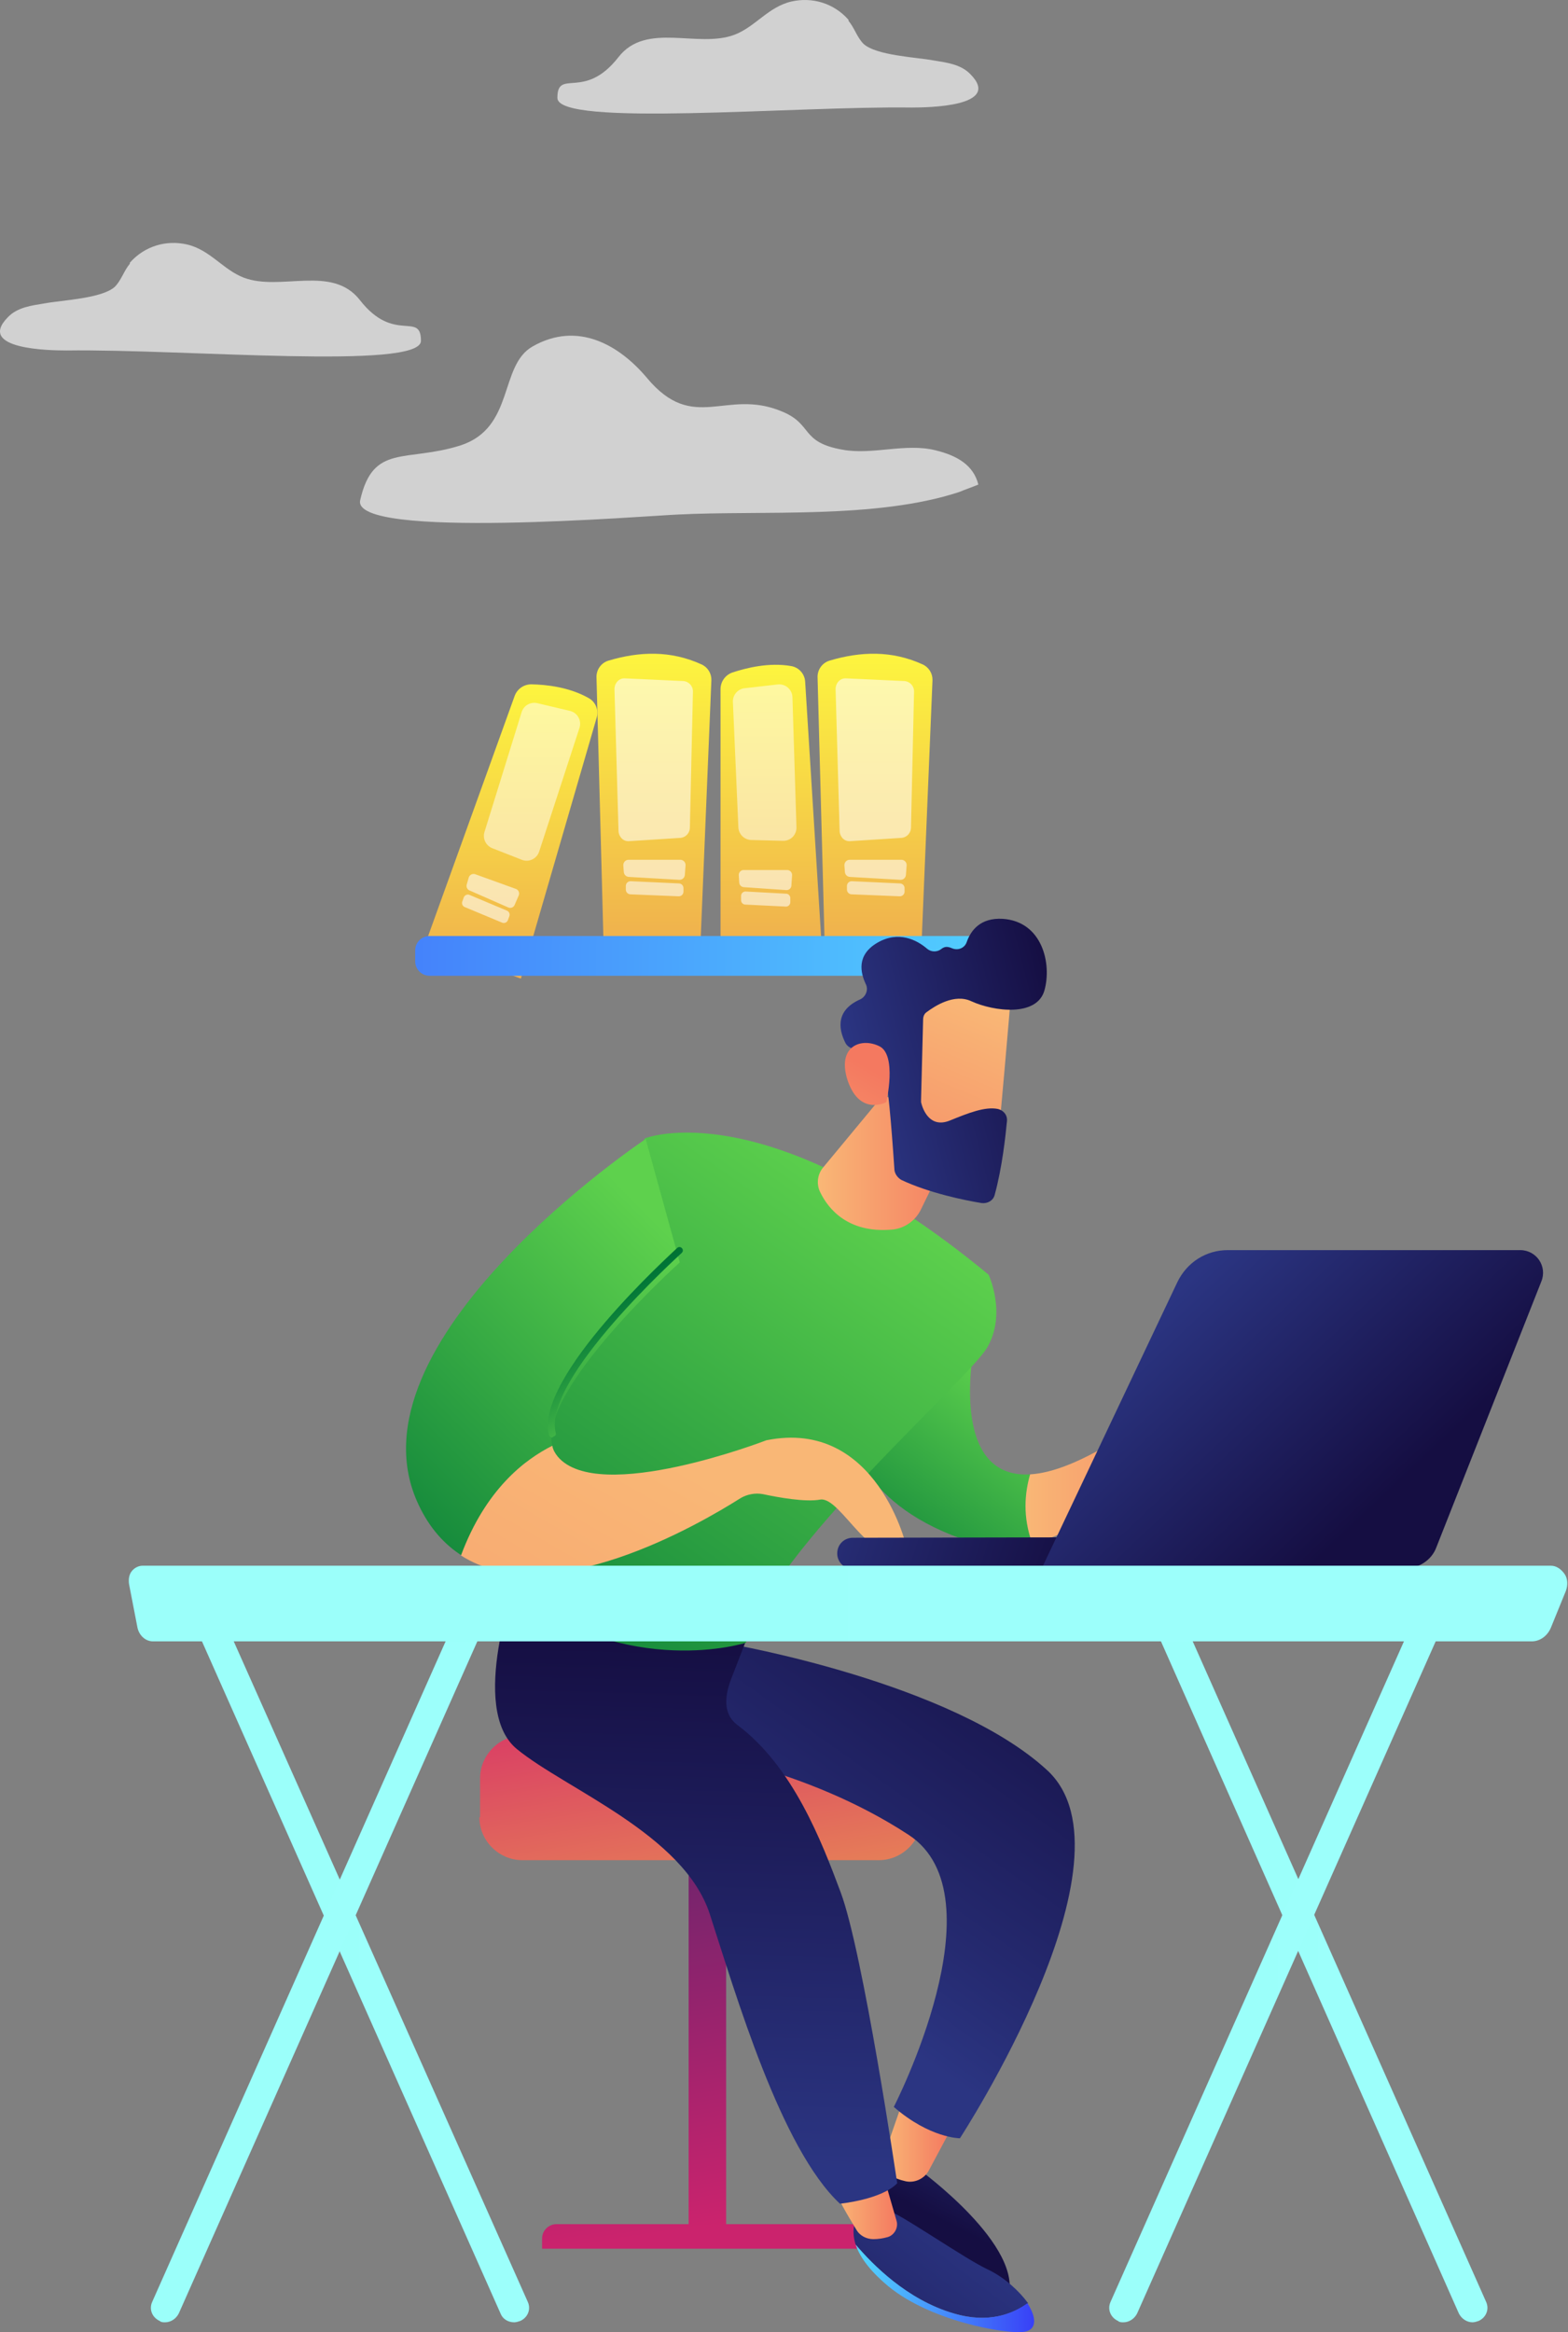 <svg width="355" height="528" viewBox="0 0 355 528" fill="none" xmlns="http://www.w3.org/2000/svg">
  <rect x="0" y="0" width="355" height="528" fill="#808080" stroke="none"/>
  <path d="M182.289 154.321L186.129 215.741H163.129V156.031C163.129 155.194 163.391 154.378 163.879 153.698C164.367 153.018 165.056 152.509 165.849 152.241C168.899 151.241 174.079 149.901 179.159 150.801C179.999 150.953 180.764 151.383 181.331 152.021C181.898 152.659 182.236 153.469 182.289 154.321Z" fill="url(#paint0_linear)"/>
  <path d="M211.119 154.02L208.559 215.68H186.759L185.099 153.33C185.077 152.496 185.327 151.677 185.813 150.998C186.298 150.319 186.992 149.818 187.789 149.57C194.889 147.45 201.929 147.24 208.889 150.42C209.575 150.732 210.153 151.241 210.55 151.881C210.947 152.522 211.145 153.266 211.119 154.02Z" fill="url(#paint1_linear)"/>
  <path opacity="0.57" d="M205.268 195.94L205.098 198.09C205.075 198.403 204.93 198.693 204.694 198.899C204.458 199.105 204.151 199.21 203.838 199.19L192.408 198.53C192.119 198.512 191.846 198.389 191.641 198.185C191.435 197.981 191.31 197.709 191.288 197.42L191.178 195.93C191.168 195.767 191.19 195.603 191.245 195.449C191.3 195.295 191.385 195.153 191.497 195.033C191.608 194.913 191.743 194.818 191.893 194.752C192.043 194.686 192.205 194.651 192.368 194.65H204.068C204.234 194.65 204.398 194.684 204.549 194.75C204.701 194.815 204.838 194.912 204.95 195.033C205.063 195.154 205.15 195.297 205.204 195.453C205.259 195.61 205.281 195.775 205.268 195.94Z" fill="white"/>
  <path opacity="0.57" d="M204.8 201.071V201.861C204.799 202.004 204.769 202.145 204.712 202.277C204.655 202.408 204.572 202.526 204.469 202.625C204.365 202.724 204.243 202.801 204.109 202.852C203.976 202.903 203.833 202.926 203.69 202.921L192.75 202.471C192.479 202.451 192.226 202.329 192.041 202.131C191.856 201.933 191.752 201.672 191.75 201.401V200.571C191.751 200.426 191.781 200.284 191.839 200.151C191.896 200.019 191.979 199.899 192.084 199.799C192.188 199.699 192.312 199.622 192.447 199.57C192.582 199.519 192.726 199.495 192.87 199.501L203.81 200.011C204.078 200.031 204.329 200.151 204.512 200.347C204.695 200.544 204.798 200.802 204.8 201.071Z" fill="white"/>
  <path opacity="0.57" d="M189.831 154.279C190.038 154.05 190.293 153.868 190.578 153.747C190.863 153.626 191.171 153.569 191.481 153.579L204.821 154.189C205.429 154.25 205.99 154.545 206.385 155.011C206.781 155.478 206.98 156.079 206.941 156.689L206.251 187.309C206.262 187.894 206.055 188.461 205.67 188.901C205.286 189.341 204.751 189.622 204.171 189.689L192.421 190.439C192.121 190.456 191.822 190.408 191.542 190.3C191.263 190.191 191.01 190.024 190.801 189.809C190.356 189.342 190.103 188.724 190.091 188.079L189.181 156.079C189.163 155.419 189.396 154.776 189.831 154.279Z" fill="white"/>
  <path opacity="0.57" d="M179.32 198.259L179.18 200.409C179.183 200.553 179.157 200.696 179.104 200.83C179.051 200.964 178.972 201.086 178.872 201.189C178.771 201.292 178.651 201.374 178.519 201.431C178.386 201.488 178.244 201.517 178.1 201.519L168.36 200.849C168.087 200.822 167.833 200.694 167.649 200.491C167.464 200.288 167.361 200.023 167.36 199.749L167.27 198.259C167.248 198.108 167.256 197.954 167.295 197.807C167.333 197.659 167.401 197.521 167.495 197.4C167.588 197.28 167.705 197.179 167.838 197.105C167.972 197.031 168.118 196.985 168.27 196.969H178.27C178.426 196.978 178.579 197.02 178.718 197.091C178.857 197.163 178.979 197.262 179.078 197.383C179.177 197.505 179.249 197.645 179.291 197.796C179.333 197.946 179.343 198.104 179.32 198.259Z" fill="white"/>
  <path opacity="0.57" d="M178.93 203.4V204.19C178.938 204.321 178.92 204.453 178.877 204.578C178.834 204.702 178.767 204.817 178.68 204.915C178.593 205.014 178.487 205.094 178.368 205.151C178.25 205.209 178.121 205.242 177.99 205.25L168.65 204.79C168.397 204.758 168.166 204.63 168.004 204.433C167.843 204.236 167.762 203.984 167.78 203.73V202.9C167.77 202.763 167.789 202.625 167.835 202.496C167.881 202.366 167.953 202.248 168.047 202.147C168.141 202.047 168.254 201.967 168.38 201.912C168.506 201.858 168.642 201.83 168.78 201.83L178.12 202.34C178.362 202.386 178.578 202.52 178.727 202.715C178.877 202.911 178.949 203.155 178.93 203.4Z" fill="white"/>
  <path opacity="0.5" d="M168.51 155.82L176.12 154.95C176.525 154.91 176.934 154.953 177.322 155.077C177.71 155.2 178.069 155.401 178.377 155.668C178.685 155.935 178.935 156.261 179.113 156.628C179.29 156.994 179.391 157.393 179.41 157.8L180.32 187.31C180.33 187.712 180.259 188.113 180.111 188.487C179.964 188.862 179.742 189.203 179.46 189.49C179.173 189.774 178.833 189.997 178.458 190.147C178.084 190.296 177.683 190.369 177.28 190.36L170.05 190.17C169.304 190.141 168.595 189.835 168.062 189.312C167.53 188.789 167.211 188.085 167.17 187.34L165.93 158.9C165.903 158.158 166.151 157.433 166.628 156.864C167.104 156.295 167.775 155.923 168.51 155.82Z" fill="white"/>
  <path d="M135.09 162.471L117.93 221.551L96.269 213.751L116.51 157.581C116.792 156.791 117.316 156.11 118.007 155.635C118.698 155.159 119.521 154.913 120.36 154.931C123.57 154.991 128.89 155.521 133.36 158.091C134.096 158.522 134.666 159.188 134.98 159.982C135.293 160.776 135.332 161.652 135.09 162.471Z" fill="url(#paint2_linear)"/>
  <path d="M161.058 154.02L158.508 215.68H136.698L135.048 153.33C135.024 152.495 135.274 151.676 135.76 150.997C136.246 150.318 136.941 149.816 137.738 149.57C144.828 147.45 151.868 147.24 158.828 150.42C159.516 150.73 160.096 151.238 160.493 151.879C160.89 152.521 161.087 153.266 161.058 154.02Z" fill="url(#paint3_linear)"/>
  <path opacity="0.57" d="M155.21 195.94L155.05 198.09C155.024 198.403 154.877 198.694 154.639 198.9C154.402 199.105 154.093 199.21 153.78 199.19L142.36 198.53C142.07 198.512 141.796 198.39 141.588 198.186C141.38 197.982 141.253 197.71 141.23 197.42L141.12 195.93C141.109 195.766 141.132 195.602 141.187 195.447C141.243 195.292 141.329 195.15 141.442 195.03C141.554 194.91 141.69 194.814 141.841 194.749C141.992 194.684 142.155 194.65 142.32 194.65H154.02C154.185 194.65 154.348 194.684 154.5 194.75C154.651 194.816 154.787 194.912 154.899 195.034C155.011 195.155 155.096 195.298 155.15 195.454C155.203 195.61 155.224 195.776 155.21 195.94Z" fill="white"/>
  <path opacity="0.57" d="M154.739 201.071V201.861C154.74 202.004 154.711 202.146 154.654 202.278C154.598 202.41 154.515 202.529 154.412 202.629C154.308 202.728 154.185 202.805 154.05 202.855C153.916 202.905 153.773 202.928 153.629 202.921L142.689 202.471C142.418 202.453 142.163 202.332 141.978 202.134C141.792 201.935 141.689 201.673 141.689 201.401V200.571C141.689 200.427 141.718 200.284 141.775 200.152C141.831 200.019 141.913 199.9 142.017 199.8C142.12 199.7 142.243 199.622 142.378 199.57C142.512 199.519 142.656 199.495 142.799 199.501L153.799 200.011C154.059 200.04 154.299 200.165 154.473 200.361C154.646 200.556 154.741 200.809 154.739 201.071Z" fill="white"/>
  <path opacity="0.57" d="M139.78 154.279C139.985 154.05 140.239 153.868 140.522 153.747C140.806 153.626 141.112 153.569 141.42 153.579L154.76 154.189C155.369 154.25 155.93 154.545 156.325 155.011C156.72 155.478 156.919 156.079 156.88 156.689L156.19 187.309C156.204 187.893 155.999 188.46 155.616 188.901C155.233 189.341 154.7 189.622 154.12 189.689L142.36 190.439C142.062 190.456 141.764 190.408 141.487 190.3C141.209 190.191 140.958 190.024 140.75 189.809C140.303 189.343 140.046 188.726 140.03 188.079L139.12 156.079C139.102 155.417 139.338 154.773 139.78 154.279Z" fill="white"/>
  <path opacity="0.57" d="M117.409 202.809L116.539 204.809C116.493 204.945 116.421 205.071 116.326 205.179C116.23 205.286 116.115 205.374 115.985 205.436C115.856 205.499 115.715 205.535 115.572 205.542C115.428 205.549 115.285 205.528 115.149 205.479L106.219 201.559C105.981 201.433 105.796 201.225 105.698 200.973C105.601 200.722 105.598 200.443 105.689 200.189L106.099 198.759C106.132 198.609 106.195 198.467 106.284 198.342C106.372 198.216 106.485 198.11 106.616 198.029C106.746 197.948 106.892 197.893 107.044 197.87C107.195 197.846 107.35 197.852 107.499 197.889L116.889 201.279C117.024 201.345 117.145 201.437 117.244 201.55C117.343 201.663 117.419 201.794 117.467 201.936C117.516 202.078 117.535 202.229 117.526 202.378C117.516 202.528 117.476 202.675 117.409 202.809Z" fill="white"/>
  <path opacity="0.57" d="M115.289 207.5L115.019 208.24C114.982 208.367 114.92 208.486 114.838 208.589C114.755 208.692 114.652 208.778 114.536 208.841C114.42 208.904 114.292 208.944 114.16 208.958C114.029 208.971 113.895 208.958 113.769 208.92L105.149 205.33C104.92 205.214 104.744 205.014 104.659 204.772C104.573 204.53 104.584 204.264 104.689 204.03L104.969 203.25C105.005 203.123 105.067 203.004 105.15 202.901C105.233 202.798 105.335 202.712 105.452 202.649C105.568 202.586 105.696 202.546 105.827 202.533C105.959 202.519 106.092 202.532 106.219 202.57L114.829 206.19C115.06 206.306 115.237 206.508 115.323 206.752C115.409 206.997 115.397 207.265 115.289 207.5Z" fill="white"/>
  <path opacity="0.5" d="M121.63 159.19L129.07 160.95C129.466 161.049 129.838 161.227 130.163 161.475C130.488 161.722 130.759 162.033 130.959 162.389C131.159 162.745 131.285 163.138 131.328 163.544C131.371 163.95 131.331 164.36 131.21 164.75L122.06 192.82C121.932 193.203 121.728 193.557 121.46 193.859C121.192 194.162 120.865 194.407 120.5 194.58C120.137 194.754 119.741 194.85 119.339 194.864C118.936 194.878 118.535 194.808 118.16 194.66L111.43 192.02C110.738 191.74 110.175 191.212 109.851 190.539C109.527 189.866 109.466 189.096 109.68 188.38L118.11 161.19C118.341 160.477 118.831 159.877 119.482 159.507C120.133 159.137 120.9 159.024 121.63 159.19Z" fill="white"/>
  <path d="M224.74 211.91H97.26C95.46 211.91 94 213.37 94 215.17V217.65C94 219.451 95.46 220.91 97.26 220.91H224.74C226.54 220.91 228 219.451 228 217.65V215.17C228 213.37 226.54 211.91 224.74 211.91Z" fill="url(#paint4_linear)"/>
  <path d="M155.909 414.807H164.396V507.397H155.909V414.807Z" fill="url(#paint5_linear)"/>
  <path d="M122.731 509.094H197.729V506.471C197.729 504.774 196.341 503.539 194.797 503.539H125.972C124.274 503.539 122.731 504.928 122.731 506.78V509.094Z" fill="url(#paint6_linear)"/>
  <path d="M108.533 411.413C108.533 416.814 113.009 421.135 118.255 421.135H198.964C204.365 421.135 208.686 416.659 208.686 411.413V402.617C208.686 397.215 204.21 392.895 198.964 392.895H118.41C113.009 392.895 108.688 397.37 108.688 402.617V411.413H108.533Z" fill="url(#paint7_linear)"/>
  <path d="M207.914 491.042C207.914 491.042 232.296 508.634 228.13 520.516C228.13 520.516 201.433 508.942 198.192 499.838C194.952 490.733 198.809 486.721 198.809 486.721L207.914 491.042Z" fill="url(#paint8_linear)"/>
  <path d="M204.212 476.225L200.2 487.798C199.582 489.496 200.2 491.502 201.743 492.582C202.514 493.045 203.595 493.508 204.984 493.817C206.99 494.28 209.15 493.354 210.23 491.502L215.014 482.552L204.212 476.225Z" fill="url(#paint9_linear)"/>
  <path d="M165.323 372.219C165.323 372.219 215.476 380.861 237.081 400.768C258.685 420.675 217.328 484.099 217.328 484.099C217.328 484.099 210.538 484.099 202.359 477C202.359 477 226.896 429.316 205.754 415.428C181.99 399.842 154.675 396.292 154.675 396.292L164.86 373.762L165.323 372.219Z" fill="url(#paint10_linear)"/>
  <path d="M223.81 513.881C218.409 511.412 203.286 500.764 200.662 500.302C198.039 499.839 193.718 502.771 193.718 502.771C193.718 502.771 192.638 504.777 193.718 508.172C197.267 512.493 205.292 520.671 215.94 523.758C223.81 526.073 229.211 523.912 232.76 521.443C230.754 518.665 227.359 515.579 223.81 513.881Z" fill="url(#paint11_linear)"/>
  <path d="M215.939 523.756C205.291 520.67 197.421 512.491 193.717 508.17C194.489 510.485 196.341 513.417 200.199 516.812C209.766 525.453 227.976 528.54 231.834 527.923C234.92 527.46 234.612 524.528 232.605 521.441C229.21 523.91 223.655 526.071 215.939 523.756Z" fill="url(#paint12_linear)"/>
  <path d="M189.089 495.36C189.089 496.903 192.175 501.996 193.872 504.773C194.644 506.162 196.187 506.934 197.73 506.934C198.811 506.934 199.891 506.779 200.971 506.471C202.514 506.008 203.44 504.31 202.977 502.767L199.582 491.039L189.089 495.36Z" fill="url(#paint13_linear)"/>
  <path d="M117.022 357.094C117.022 357.094 105.911 386.877 117.022 395.982C128.132 405.087 154.829 415.272 160.693 433.327C166.558 451.382 176.743 486.412 190.168 498.912C190.168 498.912 199.582 497.986 203.131 494.282C203.131 494.282 195.415 441.968 190.322 428.389C186.002 416.815 179.52 399.994 167.021 390.581C163.471 387.957 164.088 383.636 165.786 379.47L168.718 371.908L117.022 357.094Z" fill="url(#paint14_linear)"/>
  <path d="M233.223 333.791C214.551 334.871 220.415 305.088 220.723 303.854L192.329 323.915C192.329 323.915 193.872 339.81 217.483 348.297C223.501 350.457 228.902 350.457 233.686 349.532C231.68 343.359 231.989 338.112 233.223 333.791Z" fill="url(#paint15_linear)"/>
  <path d="M269.333 324.841C262.389 320.057 254.519 324.841 254.519 324.841C245.26 330.859 238.315 333.483 233.223 333.791C231.988 338.112 231.525 343.359 233.686 349.378C244.18 347.063 251.587 339.655 254.827 335.643C256.062 334.254 258.068 333.946 259.457 335.18C260.846 336.261 262.389 337.958 262.08 339.501C261.617 342.742 265.321 343.822 265.63 342.588C265.938 341.353 264.395 334.409 264.395 334.409C264.395 334.409 271.957 341.97 274.889 344.902C277.821 347.834 281.524 344.902 281.524 344.902C281.524 344.902 276.278 329.625 269.333 324.841Z" fill="url(#paint16_linear)"/>
  <path d="M146.034 257.713C146.034 257.713 173.194 246.757 223.811 288.577C223.811 288.577 227.977 297.373 223.502 305.089C218.872 312.805 174.892 350.767 168.873 371.908C168.873 371.908 142.639 380.396 115.634 360.18C115.634 360.334 118.103 301.694 146.034 257.713Z" fill="url(#paint17_linear)"/>
  <path d="M199.89 247.988L186.464 264.192C185.075 265.735 184.767 268.05 185.692 269.901C187.544 273.759 192.019 279.16 201.741 278.389C204.674 278.235 207.297 276.383 208.531 273.759L217.945 254.47L199.89 247.988Z" fill="url(#paint18_linear)"/>
  <path d="M125.046 327.312C121.96 314.504 153.903 285.801 153.903 285.801L146.187 257.869C146.187 257.869 77.207 303.856 94.8 340.738C97.269 345.985 100.664 349.688 104.522 352.157C109.923 337.188 118.873 330.398 125.046 327.312Z" fill="url(#paint19_linear)"/>
  <path d="M125.046 325.458C124.738 325.458 124.429 325.304 124.275 324.841C121.034 311.724 152.052 283.792 153.286 282.558C153.595 282.249 154.058 282.249 154.367 282.558C154.675 282.866 154.675 283.329 154.367 283.638C154.058 283.947 122.732 312.187 125.818 324.378C125.972 324.841 125.664 325.149 125.201 325.304L125.046 325.458Z" fill="url(#paint20_linear)"/>
  <path d="M173.502 326.075C173.502 326.075 135.54 340.735 126.281 329.779C125.663 329.007 125.201 328.235 125.046 327.309C118.873 330.396 109.923 337.186 104.368 352.155C124.275 364.963 158.379 345.056 167.638 339.192C169.181 338.266 171.033 337.957 172.73 338.266C176.28 339.038 182.452 340.118 185.693 339.501C190.477 338.729 197.421 355.858 205.291 350.611C205.446 350.611 198.656 320.982 173.502 326.075Z" fill="url(#paint21_linear)"/>
  <path d="M228.902 224.225C229.056 224.687 225.816 260.181 225.816 260.181L205.6 257.866L203.748 223.762C203.748 223.762 226.741 215.428 228.902 224.225Z" fill="url(#paint22_linear)"/>
  <path d="M208.995 230.861L208.532 248.917C208.532 249.071 208.532 249.38 208.532 249.534C208.84 250.923 210.384 255.552 215.013 253.7C219.18 252.003 223.038 250.46 225.97 251.077C227.204 251.386 228.13 252.466 227.976 253.855C227.667 257.095 226.896 264.348 225.198 270.521C224.889 271.756 223.655 272.527 222.266 272.373C218.408 271.756 210.229 270.058 204.057 267.126C203.285 266.663 202.668 265.892 202.513 264.966C202.205 260.49 201.279 246.756 200.353 243.053C199.581 239.503 194.952 237.806 192.946 237.343C192.328 237.188 191.711 236.726 191.403 236.108C190.322 233.948 188.47 229.01 194.798 226.232C196.032 225.615 196.649 224.071 196.032 222.837C194.797 220.214 193.872 216.201 198.655 213.424C203.439 210.646 207.606 212.806 209.921 214.812C210.847 215.584 212.235 215.584 213.161 214.812C213.779 214.349 214.396 214.195 215.476 214.658C216.865 215.275 218.408 214.658 218.871 213.269C219.797 210.646 221.957 207.714 227.05 208.022C236 208.64 238.161 218.207 236.463 224.226C234.766 230.244 225.044 229.01 219.951 226.695C216.093 224.843 211.618 227.775 209.766 229.164C209.303 229.473 208.995 230.09 208.995 230.861Z" fill="url(#paint23_linear)"/>
  <path d="M200.661 249.532C200.661 249.532 203.131 238.884 199.118 236.878C195.106 234.872 189.705 236.724 191.711 243.977C194.334 252.927 200.661 249.532 200.661 249.532Z" fill="url(#paint24_linear)"/>
  <path d="M192.946 355.241H193.101L272.574 355.087C274.58 355.087 276.124 353.544 276.124 351.538C276.124 349.531 274.58 347.988 272.574 347.988L193.101 348.143C191.094 348.143 189.551 349.686 189.551 351.692C189.551 353.544 190.94 355.087 192.946 355.241Z" fill="url(#paint25_linear)"/>
  <path d="M344.178 283.021H277.975C273.037 283.021 268.716 285.799 266.556 290.274L235.847 355.088H318.098C321.184 355.088 324.116 353.236 325.197 350.304L348.962 290.12C350.35 286.725 347.881 283.021 344.178 283.021Z" fill="url(#paint26_linear)"/>
  <path d="M333.375 525.761C333.838 525.761 334.3 525.607 334.763 525.453C336.461 524.681 337.233 522.829 336.461 521.132L266.401 363.419C265.629 361.722 263.777 360.95 262.08 361.722C260.382 362.493 259.611 364.345 260.382 366.043L330.288 523.755C330.906 524.99 332.14 525.761 333.375 525.761Z" fill="url(#paint27_linear)"/>
  <path d="M254.364 525.761C255.598 525.761 256.833 524.99 257.45 523.755L327.51 366.043C328.282 364.345 327.51 362.493 325.813 361.722C324.115 360.95 322.109 361.722 321.492 363.419L251.432 521.132C250.66 522.829 251.432 524.681 253.129 525.453C253.438 525.761 253.901 525.761 254.364 525.761Z" fill="url(#paint28_linear)"/>
  <path d="M116.404 525.761C116.867 525.761 117.33 525.607 117.793 525.453C119.49 524.681 120.262 522.829 119.49 521.132L49.276 363.419C48.504 361.722 46.652 360.95 44.955 361.722C43.257 362.493 42.486 364.345 43.257 366.043L113.318 523.755C113.78 524.99 115.015 525.761 116.404 525.761Z" fill="url(#paint29_linear)"/>
  <path d="M37.392 525.761C38.627 525.761 39.861 524.99 40.478 523.755L110.539 366.043C111.31 364.345 110.539 362.493 108.841 361.722C107.144 360.95 105.137 361.722 104.52 363.419L34.46 521.132C33.688 522.829 34.46 524.681 36.157 525.453C36.466 525.761 36.929 525.761 37.392 525.761Z" fill="url(#paint30_linear)"/>
  <path d="M29.215 358.635C29.061 357.555 29.215 356.475 29.832 355.703C30.449 354.932 31.375 354.469 32.301 354.469H351.122C352.356 354.469 353.436 355.24 354.208 356.321C354.98 357.401 354.98 358.944 354.517 360.179L351.122 368.512C350.35 370.363 348.653 371.598 346.801 371.598H34.616C32.919 371.598 31.375 370.209 31.067 368.203L29.215 358.635Z" fill="url(#paint31_linear)"/>
  <g opacity="0.8">
    <path opacity="0.8" d="M81.555 113.216C84.463 100.372 91.853 104.734 104.212 100.857C116.571 96.859 112.936 82.804 120.569 78.442C130.747 72.626 140.198 78.078 146.498 85.59C157.039 98.191 164.309 87.892 176.91 93.103C184.18 96.01 181.03 100.13 190.844 101.826C197.629 103.038 205.02 100.251 211.805 101.947C216.773 103.159 220.408 105.34 221.499 109.702C220.045 110.308 218.591 110.792 217.137 111.398C198.356 117.577 172.67 115.518 153.526 116.487C146.983 116.729 79.374 122.303 81.555 113.216Z" fill="white"/>
    <path opacity="0.8" d="M29.513 59.353C32.785 55.718 37.631 54.264 42.357 55.354C47.567 56.566 50.475 61.049 55.2 62.866C63.56 66.017 75.192 59.837 81.493 67.955C89.247 77.891 95.305 70.379 95.305 77.164C95.305 83.828 41.63 78.981 15.095 79.345C11.218 79.345 -5.382 79.102 1.767 71.832C3.948 69.53 7.219 69.167 10.127 68.682C14.004 67.955 23.092 67.592 26 64.926C27.454 63.472 28.059 61.291 29.392 59.716C29.392 59.474 29.392 59.474 29.513 59.353Z" fill="white"/>
  </g>
  <g opacity="0.8">
    <path opacity="0.8" d="M191.985 4.353C188.714 0.718 183.867 -0.736 179.142 0.354C173.932 1.566 171.024 6.049 166.299 7.866C157.938 11.017 146.307 4.837 140.006 12.955C132.252 22.891 126.193 15.379 126.193 22.164C126.193 28.828 179.869 23.981 206.404 24.345C210.281 24.345 226.88 24.102 219.732 16.832C217.551 14.53 214.279 14.167 211.371 13.682C207.494 12.955 198.407 12.592 195.499 9.926C194.045 8.472 193.439 6.291 192.106 4.716C192.106 4.474 192.106 4.474 191.985 4.353Z" fill="white"/>
  </g>
  <defs>
    <linearGradient id="paint0_linear" x1="174.629" y1="150.504" x2="174.629" y2="215.741" gradientUnits="userSpaceOnUse">
      <stop stop-color="#FDF53F"/>
      <stop offset="1" stop-color="#EFAE4E"/>
    </linearGradient>
    <linearGradient id="paint1_linear" x1="198.109" y1="148" x2="198.109" y2="215.68" gradientUnits="userSpaceOnUse">
      <stop stop-color="#FDF53F"/>
      <stop offset="1" stop-color="#EFAE4E"/>
    </linearGradient>
    <linearGradient id="paint2_linear" x1="115.758" y1="154.93" x2="115.758" y2="221.551" gradientUnits="userSpaceOnUse">
      <stop stop-color="#FDF53F"/>
      <stop offset="1" stop-color="#EFAE4E"/>
    </linearGradient>
    <linearGradient id="paint3_linear" x1="148.054" y1="148" x2="148.054" y2="215.68" gradientUnits="userSpaceOnUse">
      <stop stop-color="#FDF53F"/>
      <stop offset="1" stop-color="#EFAE4E"/>
    </linearGradient>
    <linearGradient id="paint4_linear" x1="-17.57" y1="221.199" x2="237.93" y2="226.699" gradientUnits="userSpaceOnUse">
      <stop stop-color="#3941F8"/>
      <stop offset="1" stop-color="#53D7FF"/>
    </linearGradient>
    <linearGradient id="paint5_linear" x1="166.863" y1="503.116" x2="148.364" y2="386.756" gradientUnits="userSpaceOnUse">
      <stop stop-color="#CB236D"/>
      <stop offset="1" stop-color="#4C246D"/>
    </linearGradient>
    <linearGradient id="paint6_linear" x1="159.596" y1="504.043" x2="140.712" y2="385.255" gradientUnits="userSpaceOnUse">
      <stop stop-color="#CB236D"/>
      <stop offset="1" stop-color="#4C246D"/>
    </linearGradient>
    <linearGradient id="paint7_linear" x1="174.588" y1="507.498" x2="154.929" y2="383.835" gradientUnits="userSpaceOnUse">
      <stop stop-color="#FDF53F"/>
      <stop offset="1" stop-color="#D93C65"/>
    </linearGradient>
    <linearGradient id="paint8_linear" x1="228.682" y1="473.217" x2="213.573" y2="502.93" gradientUnits="userSpaceOnUse">
      <stop stop-color="#2B3582"/>
      <stop offset="1" stop-color="#150E42"/>
    </linearGradient>
    <linearGradient id="paint9_linear" x1="199.954" y1="485.039" x2="215.004" y2="485.039" gradientUnits="userSpaceOnUse">
      <stop stop-color="#F9B776"/>
      <stop offset="1" stop-color="#F47960"/>
    </linearGradient>
    <linearGradient id="paint10_linear" x1="179.125" y1="445.22" x2="243.084" y2="355.577" gradientUnits="userSpaceOnUse">
      <stop stop-color="#2B3582"/>
      <stop offset="0.231" stop-color="#252A70"/>
      <stop offset="0.729" stop-color="#19164F"/>
      <stop offset="1" stop-color="#150E42"/>
    </linearGradient>
    <linearGradient id="paint11_linear" x1="219.915" y1="503.26" x2="167.539" y2="571.752" gradientUnits="userSpaceOnUse">
      <stop stop-color="#2B3582"/>
      <stop offset="1" stop-color="#150E42"/>
    </linearGradient>
    <linearGradient id="paint12_linear" x1="193.703" y1="518.092" x2="234.174" y2="518.092" gradientUnits="userSpaceOnUse">
      <stop stop-color="#53D8FF"/>
      <stop offset="1" stop-color="#3840F7"/>
    </linearGradient>
    <linearGradient id="paint13_linear" x1="189.07" y1="498.929" x2="203.195" y2="498.929" gradientUnits="userSpaceOnUse">
      <stop stop-color="#F9B776"/>
      <stop offset="1" stop-color="#F47960"/>
    </linearGradient>
    <linearGradient id="paint14_linear" x1="156.072" y1="489.889" x2="159.597" y2="370.029" gradientUnits="userSpaceOnUse">
      <stop stop-color="#2B3582"/>
      <stop offset="1" stop-color="#150E42"/>
    </linearGradient>
    <linearGradient id="paint15_linear" x1="224.406" y1="308.709" x2="167.857" y2="385.206" gradientUnits="userSpaceOnUse">
      <stop stop-color="#5ED14D"/>
      <stop offset="0.664" stop-color="#007537"/>
      <stop offset="1" stop-color="#06570D"/>
    </linearGradient>
    <linearGradient id="paint16_linear" x1="232.231" y1="336.041" x2="281.506" y2="336.041" gradientUnits="userSpaceOnUse">
      <stop stop-color="#F9B776"/>
      <stop offset="1" stop-color="#F47960"/>
    </linearGradient>
    <linearGradient id="paint17_linear" x1="200.906" y1="268.723" x2="59.72" y2="469.045" gradientUnits="userSpaceOnUse">
      <stop stop-color="#5ED14D"/>
      <stop offset="0.664" stop-color="#007537"/>
      <stop offset="1" stop-color="#06570D"/>
    </linearGradient>
    <linearGradient id="paint18_linear" x1="185.215" y1="263.319" x2="217.908" y2="263.319" gradientUnits="userSpaceOnUse">
      <stop stop-color="#F9B776"/>
      <stop offset="1" stop-color="#F47960"/>
    </linearGradient>
    <linearGradient id="paint19_linear" x1="139.997" y1="267.764" x2="19.452" y2="387.669" gradientUnits="userSpaceOnUse">
      <stop stop-color="#5ED14D"/>
      <stop offset="0.664" stop-color="#007537"/>
      <stop offset="1" stop-color="#06570D"/>
    </linearGradient>
    <linearGradient id="paint20_linear" x1="152.176" y1="317.939" x2="129.497" y2="283.983" gradientUnits="userSpaceOnUse">
      <stop stop-color="#5ED14D"/>
      <stop offset="0.664" stop-color="#007537"/>
      <stop offset="1" stop-color="#06570D"/>
    </linearGradient>
    <linearGradient id="paint21_linear" x1="162.922" y1="336.634" x2="37.755" y2="554.136" gradientUnits="userSpaceOnUse">
      <stop stop-color="#F9B776"/>
      <stop offset="1" stop-color="#F47960"/>
    </linearGradient>
    <linearGradient id="paint22_linear" x1="221.261" y1="226.429" x2="195.198" y2="288.996" gradientUnits="userSpaceOnUse">
      <stop stop-color="#F9B776"/>
      <stop offset="1" stop-color="#F47960"/>
    </linearGradient>
    <linearGradient id="paint23_linear" x1="194.296" y1="246.86" x2="241.568" y2="234.66" gradientUnits="userSpaceOnUse">
      <stop stop-color="#2B3582"/>
      <stop offset="1" stop-color="#150E42"/>
    </linearGradient>
    <linearGradient id="paint24_linear" x1="174" y1="282.848" x2="197.337" y2="242.09" gradientUnits="userSpaceOnUse">
      <stop stop-color="#F9B776"/>
      <stop offset="1" stop-color="#F47960"/>
    </linearGradient>
    <linearGradient id="paint25_linear" x1="179.386" y1="334.04" x2="242.531" y2="354.751" gradientUnits="userSpaceOnUse">
      <stop stop-color="#2B3582"/>
      <stop offset="1" stop-color="#150E42"/>
    </linearGradient>
    <linearGradient id="paint26_linear" x1="266.128" y1="292.639" x2="311.603" y2="340.703" gradientUnits="userSpaceOnUse">
      <stop stop-color="#2B3582"/>
      <stop offset="1" stop-color="#150E42"/>
    </linearGradient>
    <linearGradient id="paint27_linear" x1="336.718" y1="443.659" x2="259.927" y2="443.659" gradientUnits="userSpaceOnUse">
      <stop stop-color="#9CFFFB"/>
      <stop offset="1" stop-color="#9BFFFA"/>
    </linearGradient>
    <linearGradient id="paint28_linear" x1="327.849" y1="443.658" x2="251.058" y2="443.658" gradientUnits="userSpaceOnUse">
      <stop stop-color="#9CFFFB"/>
      <stop offset="1" stop-color="#9BFFFA"/>
    </linearGradient>
    <linearGradient id="paint29_linear" x1="119.715" y1="443.659" x2="42.924" y2="443.659" gradientUnits="userSpaceOnUse">
      <stop stop-color="#9CFFFB"/>
      <stop offset="1" stop-color="#9BFFFA"/>
    </linearGradient>
    <linearGradient id="paint30_linear" x1="110.846" y1="443.658" x2="34.055" y2="443.658" gradientUnits="userSpaceOnUse">
      <stop stop-color="#9CFFFB"/>
      <stop offset="1" stop-color="#9BFFFA"/>
    </linearGradient>
    <linearGradient id="paint31_linear" x1="354.825" y1="363.063" x2="29.118" y2="363.063" gradientUnits="userSpaceOnUse">
      <stop stop-color="#9CFFFB"/>
      <stop offset="1" stop-color="#9BFFFA"/>
    </linearGradient>
  </defs>
</svg>
